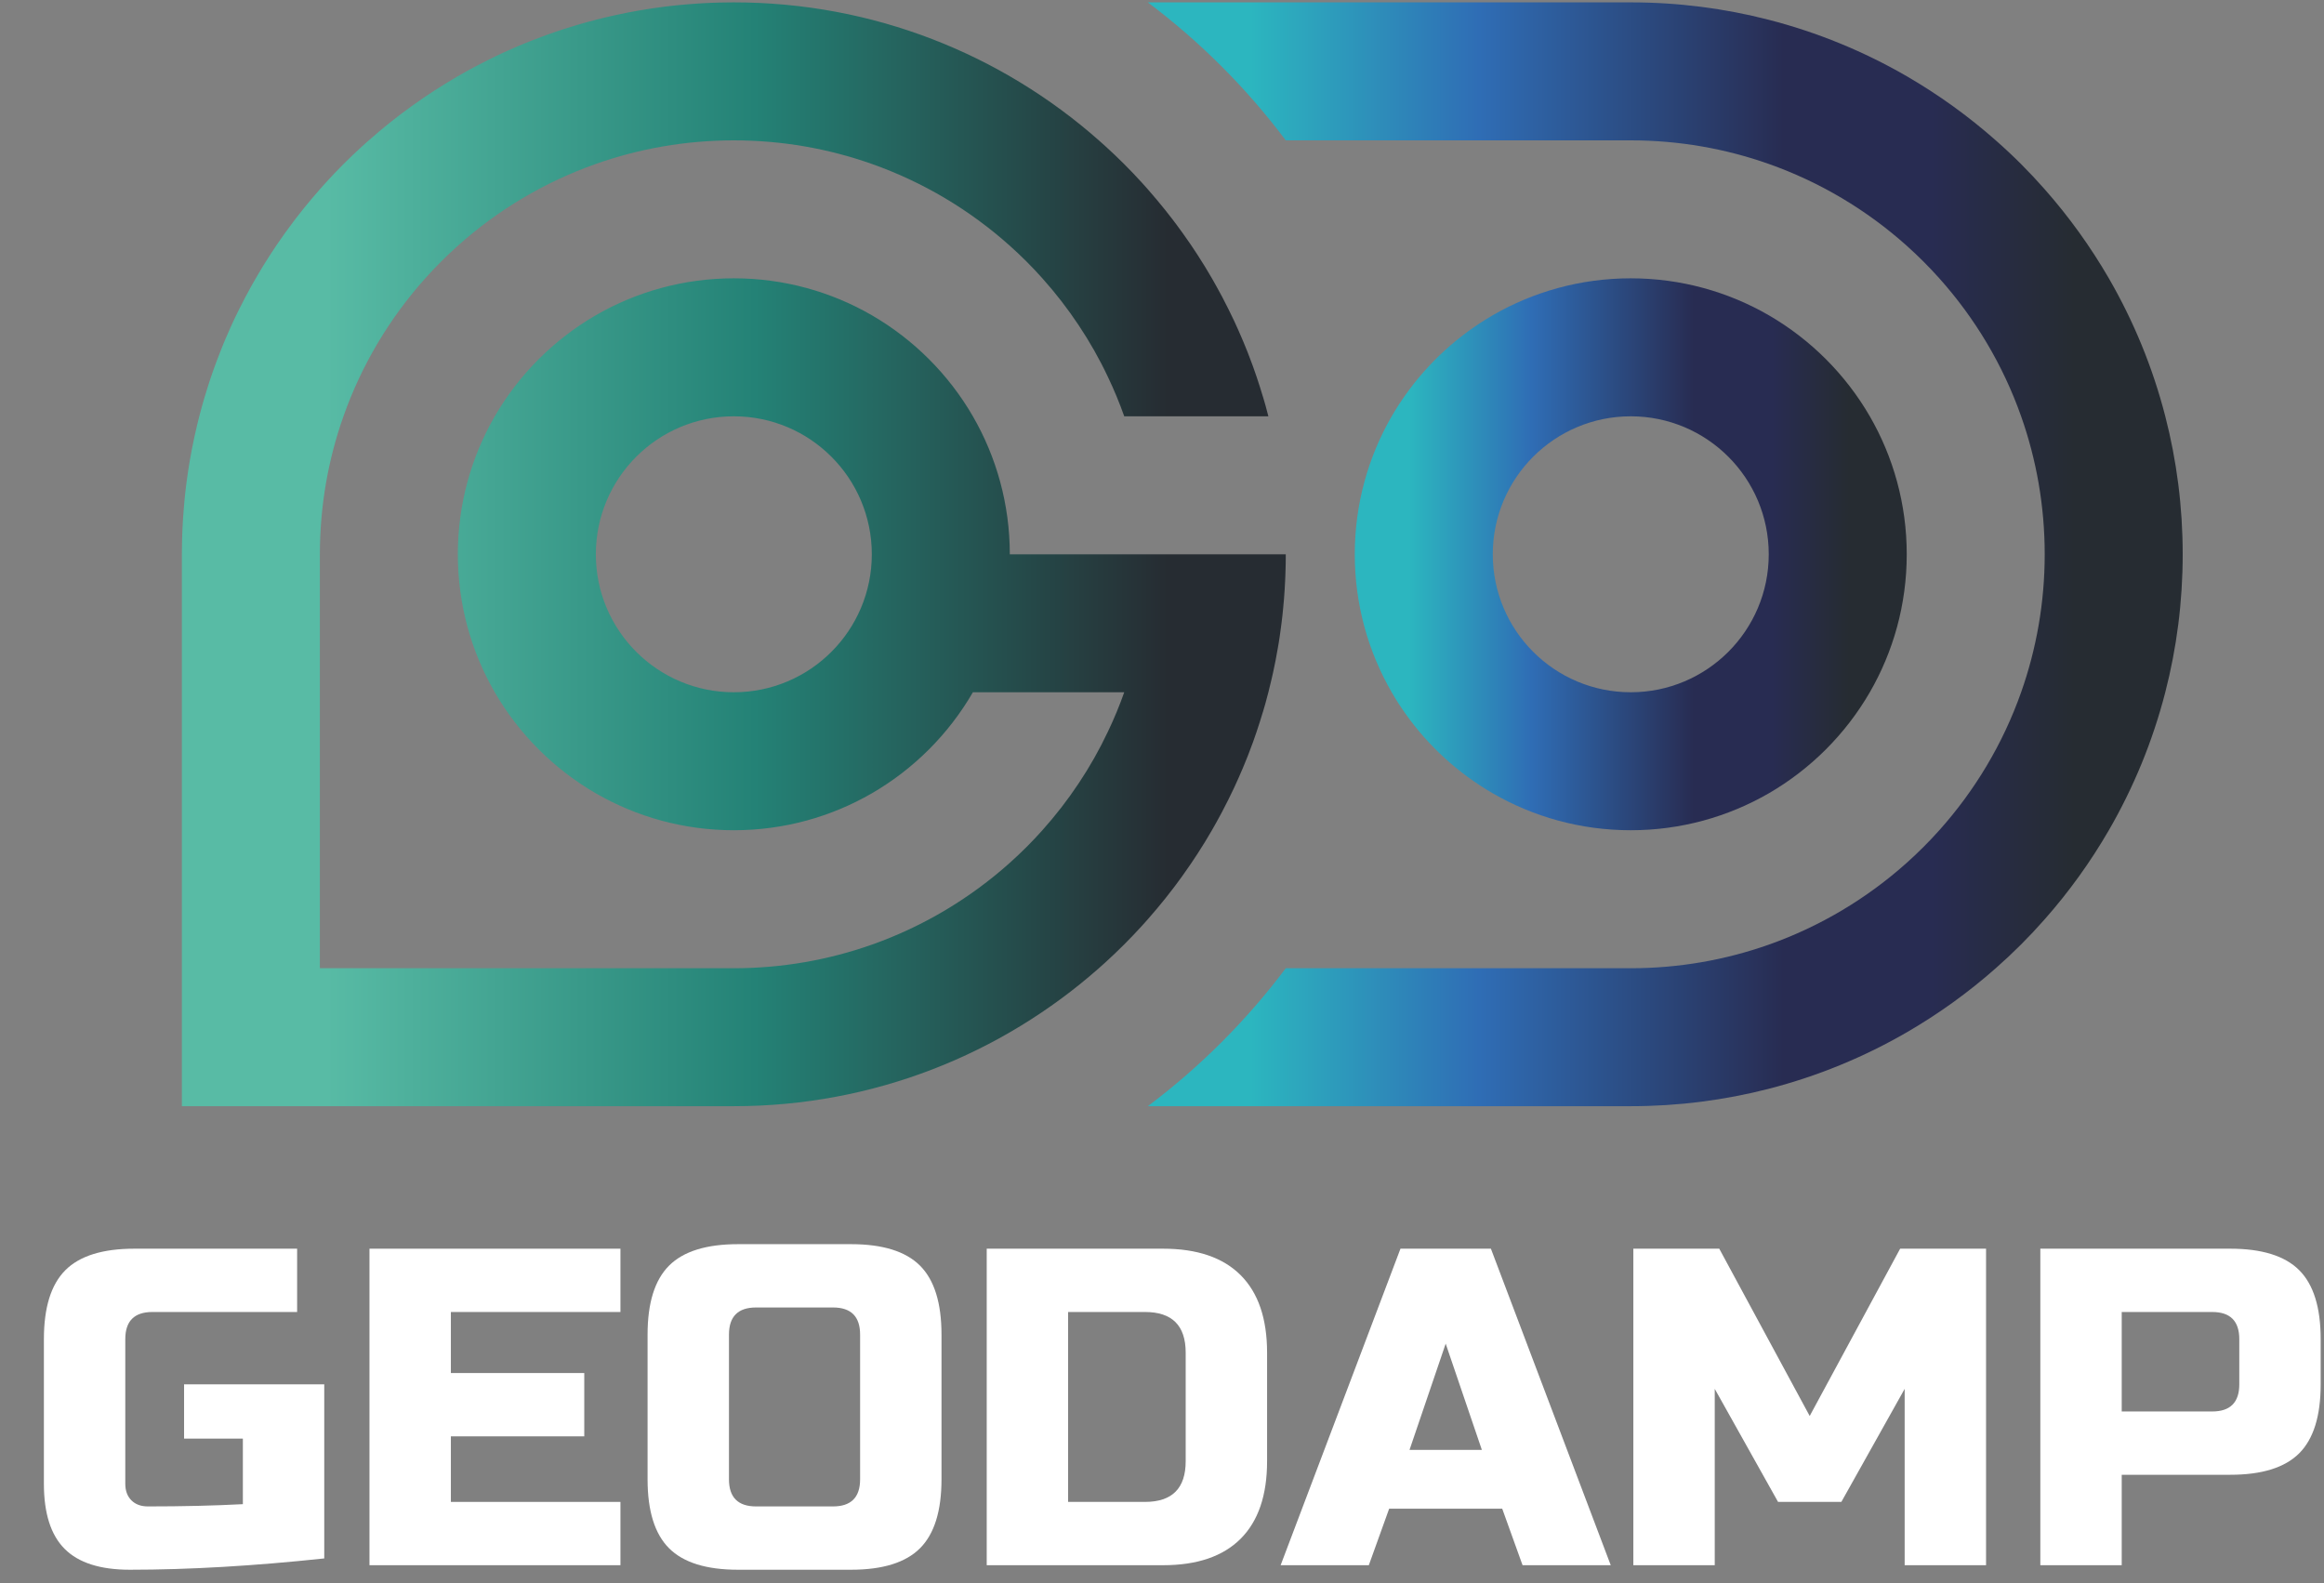 <?xml version="1.0" encoding="UTF-8"?> <svg xmlns="http://www.w3.org/2000/svg" width="957" height="652" viewBox="0 0 957 652" fill="none"><rect x="0" y="0" width="957" height="652" fill="#808080" stroke="none"/> <path d="M298.523 1.016C297.775 1.028 297.055 1.043 296.308 1.056C295.348 1.069 294.375 1.108 293.389 1.148C292.669 1.163 291.936 1.203 291.216 1.241C288.789 1.361 286.376 1.508 283.975 1.708C282.775 1.803 281.575 1.909 280.376 2.016C279.255 2.136 278.136 2.243 277.028 2.349C274.803 2.603 272.588 2.869 270.403 3.188C269.668 3.281 268.921 3.388 268.189 3.508C267.415 3.616 266.643 3.735 265.868 3.868C265.108 3.988 264.349 4.108 263.616 4.241C260.243 4.815 256.921 5.455 253.615 6.188C252.748 6.376 251.895 6.561 251.029 6.775C249.121 7.203 247.228 7.656 245.363 8.149C244.095 8.455 242.856 8.801 241.588 9.148C240.535 9.443 239.483 9.735 238.416 10.056C238.028 10.163 237.641 10.269 237.281 10.388C235.495 10.923 233.709 11.468 231.949 12.041C231.709 12.123 231.495 12.188 231.268 12.268C230.681 12.455 230.096 12.641 229.536 12.843C229.455 12.868 229.376 12.895 229.296 12.921C227.228 13.615 225.189 14.349 223.163 15.109C221.963 15.549 220.736 16.001 219.561 16.481C218.456 16.909 217.361 17.335 216.268 17.776C215.401 18.136 214.549 18.483 213.696 18.843C212.989 19.148 212.281 19.456 211.575 19.776C209.736 20.548 207.936 21.376 206.136 22.203C205.508 22.508 204.881 22.803 204.229 23.108C203.201 23.603 202.175 24.095 201.189 24.603C199.575 25.388 197.976 26.215 196.403 27.055C193.736 28.443 191.108 29.895 188.535 31.388C187.909 31.761 187.296 32.108 186.696 32.481C185.681 33.083 184.669 33.683 183.668 34.296C182.055 35.296 180.443 36.294 178.868 37.322C177.603 38.136 176.335 38.976 175.108 39.803C174.696 40.056 174.308 40.348 173.908 40.629C172.429 41.643 170.976 42.668 169.523 43.708C168.069 44.749 166.629 45.803 165.229 46.883C164.816 47.163 164.428 47.481 164.029 47.788C162.909 48.641 161.788 49.508 160.683 50.415C160.588 50.455 160.508 50.523 160.429 50.603C157.523 52.936 154.669 55.335 151.883 57.803C151.721 57.921 151.563 58.069 151.403 58.216C150.656 58.868 149.936 59.523 149.201 60.188C143.936 64.961 138.881 70.016 134.108 75.281C133.441 76.016 132.789 76.736 132.135 77.481C131.989 77.643 131.841 77.801 131.723 77.948C129.255 80.749 126.855 83.603 124.523 86.509C124.441 86.588 124.376 86.668 124.335 86.763C123.429 87.868 122.561 88.989 121.708 90.109C121.403 90.508 121.081 90.895 120.803 91.309C119.723 92.709 118.669 94.148 117.628 95.603C116.588 97.056 115.561 98.509 114.549 99.988C114.268 100.388 113.976 100.776 113.723 101.188C112.896 102.415 112.056 103.683 111.241 104.948C110.228 106.523 109.215 108.136 108.216 109.748C107.603 110.749 107.003 111.761 106.403 112.776C104.509 115.948 102.696 119.188 100.975 122.481C100.135 124.056 99.323 125.655 98.521 127.269C98.016 128.255 97.522 129.281 97.028 130.309C96.722 130.961 96.429 131.588 96.121 132.216C95.294 134.016 94.468 135.815 93.696 137.655C93.374 138.363 93.069 139.069 92.763 139.776C92.401 140.629 92.055 141.483 91.695 142.348C91.254 143.441 90.829 144.535 90.403 145.641C89.921 146.815 89.469 148.028 89.029 149.228C88.269 151.269 87.535 153.308 86.841 155.376C86.816 155.455 86.788 155.536 86.763 155.616C86.561 156.175 86.376 156.761 86.188 157.348C86.108 157.563 86.041 157.788 85.961 158.029C85.388 159.788 84.843 161.575 84.308 163.361C84.189 163.721 84.082 164.108 83.976 164.496C83.654 165.549 83.362 166.615 83.068 167.668C82.721 168.936 82.376 170.176 82.069 171.443C81.576 173.308 81.121 175.203 80.695 177.109C80.483 177.976 80.294 178.828 80.108 179.695C79.376 183.003 78.734 186.323 78.161 189.683C78.028 190.428 77.908 191.188 77.788 191.948C77.654 192.723 77.535 193.495 77.428 194.269C77.308 195.003 77.201 195.748 77.108 196.481C76.789 198.668 76.522 200.883 76.269 203.108C76.162 204.216 76.056 205.335 75.936 206.455C75.829 207.655 75.723 208.855 75.628 210.055C75.429 212.455 75.281 214.868 75.161 217.296C75.121 218.016 75.082 218.749 75.069 219.469C75.028 220.456 74.989 221.428 74.976 222.388C74.963 223.135 74.948 223.855 74.936 224.603C74.908 225.815 74.894 227.056 74.894 228.268V455.548H302.188C359.816 455.548 412.429 434.095 452.496 398.736C452.655 398.603 452.816 398.455 452.963 398.321C453.709 397.656 454.441 397.001 455.161 396.349C460.429 391.563 465.483 386.509 470.269 381.243C470.935 380.509 471.576 379.788 472.241 379.043C472.376 378.895 472.523 378.735 472.656 378.576C473.908 377.149 475.149 375.723 476.361 374.269C477.561 372.843 478.721 371.428 479.881 369.976C479.989 369.856 480.069 369.748 480.148 369.628C481.001 368.561 481.841 367.495 482.655 366.415C482.709 366.376 482.749 366.323 482.788 366.256C483.175 365.763 483.561 365.255 483.936 364.736C484.056 364.575 484.189 364.416 484.309 364.241C485.161 363.095 486.015 361.936 486.855 360.775C487.948 359.255 489.015 357.723 490.069 356.176C490.269 355.895 490.455 355.629 490.641 355.335C491.468 354.136 492.268 352.923 493.056 351.696C495.135 348.495 497.149 345.243 499.056 341.908C499.403 341.321 499.736 340.736 500.068 340.121C500.415 339.535 500.736 338.963 501.055 338.376V338.361C501.829 336.963 502.588 335.575 503.335 334.175C503.376 334.096 503.428 334.001 503.456 333.921C504.216 332.481 504.961 331.043 505.669 329.603C505.736 329.496 505.803 329.389 505.841 329.269C506.548 327.856 507.229 326.441 507.909 325.001C508.016 324.788 508.135 324.548 508.241 324.308C508.855 322.961 509.468 321.628 510.069 320.269C510.589 319.096 511.108 317.921 511.601 316.736C511.789 316.296 511.989 315.843 512.161 315.401C512.695 314.149 513.201 312.881 513.709 311.603C513.881 311.188 514.028 310.776 514.189 310.361C514.656 309.175 515.096 308.001 515.521 306.815C515.695 306.376 515.869 305.921 516.028 305.468C516.495 304.121 516.975 302.776 517.429 301.443C517.441 301.388 517.455 301.348 517.483 301.296C517.495 301.269 517.508 301.216 517.523 301.148C518.403 298.535 519.241 295.909 520.028 293.255C520.056 293.228 520.069 293.201 520.069 293.163C520.416 292.001 520.763 290.815 521.096 289.641C521.496 288.136 521.908 286.615 522.308 285.083C522.789 283.228 523.255 281.335 523.681 279.415C523.883 278.548 524.068 277.696 524.269 276.829C524.989 273.535 525.641 270.201 526.201 266.841C526.348 266.095 526.455 265.335 526.588 264.589C526.708 263.815 526.841 263.043 526.948 262.269C527.055 261.521 527.161 260.776 527.256 260.056C527.575 257.856 527.841 255.655 528.096 253.428C528.216 252.323 528.323 251.201 528.429 250.083C528.535 248.883 528.656 247.683 528.748 246.483C528.936 244.083 529.095 241.669 529.201 239.228C529.255 238.508 529.281 237.775 529.296 237.055C529.348 236.081 529.376 235.096 529.388 234.136C529.403 233.389 529.429 232.669 529.441 231.921C529.455 230.709 529.468 229.481 529.468 228.268H415.828C415.828 207.576 410.281 188.163 400.629 171.443C390.641 154.189 376.255 139.815 359.001 129.815C342.295 120.161 322.883 114.616 302.188 114.616C281.496 114.616 262.081 120.161 245.363 129.815C228.109 139.815 213.735 154.189 203.736 171.443C194.081 188.163 188.535 207.576 188.535 228.268C188.535 248.963 194.081 268.376 203.736 285.083C213.735 302.335 228.109 316.721 245.363 326.709C262.081 336.363 281.496 341.908 302.188 341.908C322.883 341.908 342.295 336.363 359.001 326.709C376.255 316.721 390.641 302.335 400.629 285.083H462.949C460.989 290.629 458.749 296.043 456.229 301.296C452.749 308.681 448.736 315.775 444.241 322.508C439.708 329.349 434.695 335.815 429.241 341.908C425.029 346.629 420.549 351.109 415.828 355.323C399.429 370.001 380.188 381.535 359.001 389.029C341.228 395.308 322.108 398.736 302.188 398.736H131.723V228.268C131.723 208.348 135.148 189.216 141.429 171.443C148.909 150.256 160.441 131.016 175.123 114.616C179.335 109.895 183.829 105.415 188.535 101.201C204.936 86.522 224.175 74.989 245.363 67.508C263.136 61.228 282.268 57.803 302.188 57.803C322.108 57.803 341.228 61.228 359.001 67.508C380.188 74.989 399.429 86.522 415.828 101.201C420.549 105.415 425.029 109.895 429.241 114.616C434.695 120.709 439.708 127.189 444.241 134.016C448.736 140.763 452.749 147.843 456.229 155.228C458.749 160.481 460.989 165.909 462.949 171.443H522.308C521.908 169.909 521.496 168.401 521.096 166.883C520.763 165.709 520.416 164.536 520.069 163.361C520.069 163.335 520.056 163.296 520.028 163.269C519.241 160.615 518.403 157.989 517.523 155.376C517.508 155.308 517.495 155.269 517.483 155.228C517.455 155.188 517.441 155.136 517.429 155.095C516.975 153.748 516.495 152.403 516.028 151.069C515.869 150.603 515.695 150.148 515.521 149.709C515.096 148.523 514.656 147.363 514.189 146.176C514.028 145.748 513.881 145.335 513.709 144.921C513.201 143.643 512.695 142.388 512.161 141.123C511.989 140.681 511.789 140.243 511.601 139.803C511.108 138.616 510.589 137.428 510.069 136.255C509.468 134.908 508.855 133.563 508.241 132.216C508.135 131.989 508.016 131.749 507.909 131.523C507.229 130.096 506.548 128.668 505.841 127.269C505.803 127.135 505.736 127.028 505.669 126.936C504.961 125.481 504.216 124.043 503.456 122.603C503.428 122.523 503.376 122.428 503.335 122.349C502.588 120.949 501.829 119.561 501.055 118.175V118.163C500.736 117.576 500.415 116.989 500.068 116.403C499.736 115.788 499.403 115.203 499.056 114.616C497.149 111.295 495.135 108.041 493.056 104.828C492.268 103.601 491.468 102.388 490.641 101.188C490.455 100.909 490.269 100.641 490.069 100.348C489.015 98.801 487.948 97.269 486.855 95.763C486.015 94.588 485.161 93.443 484.309 92.283C484.189 92.108 484.056 91.961 483.936 91.803C483.561 91.281 483.175 90.775 482.788 90.268C482.749 90.201 482.709 90.161 482.655 90.109C481.841 89.029 481.001 87.963 480.148 86.908C480.069 86.776 479.989 86.668 479.881 86.561C478.721 85.108 477.561 83.681 476.361 82.269C475.149 80.815 473.908 79.376 472.656 77.948C472.523 77.801 472.376 77.643 472.241 77.481C471.576 76.736 470.935 76.016 470.269 75.281C465.483 70.016 460.429 64.961 455.161 60.188C454.441 59.523 453.709 58.868 452.963 58.216C452.816 58.069 452.655 57.921 452.496 57.803C412.429 22.428 359.816 0.975 302.188 0.975C300.975 0.975 299.736 0.988 298.523 1.016ZM245.363 228.268C245.363 196.883 270.803 171.443 302.188 171.443C333.561 171.443 359.001 196.883 359.001 228.268C359.001 259.641 333.561 285.083 302.188 285.083C270.803 285.083 245.363 259.641 245.363 228.268Z" fill="url(#paint0_linear_203_44)"></path> <path d="M472.669 0.975C494.175 17.136 513.323 36.281 529.468 57.803H671.521C691.441 57.803 710.575 61.228 728.349 67.508C749.535 74.989 768.775 86.522 785.175 101.201C789.881 105.415 794.376 109.895 798.589 114.616C813.268 131.016 824.801 150.256 832.281 171.443C838.563 189.216 841.989 208.348 841.989 228.268C841.989 248.188 838.563 267.308 832.281 285.083C824.801 306.268 813.268 325.508 798.589 341.908C794.376 346.629 789.881 351.109 785.175 355.323C768.775 370.001 749.535 381.535 728.349 389.029C710.575 395.308 691.441 398.736 671.521 398.736H529.468C513.323 420.243 494.175 439.388 472.669 455.548H671.521C691.149 455.548 710.201 453.055 728.349 448.388C748.523 443.188 767.588 435.323 785.175 425.136C798.281 417.548 810.561 408.696 821.828 398.736C828.988 392.441 835.708 385.721 841.989 378.576C851.948 367.309 860.801 355.028 868.403 341.908C878.575 324.323 886.455 305.255 891.641 285.083C896.321 266.935 898.815 247.883 898.815 228.268C898.815 208.641 896.321 189.589 891.641 171.443C886.455 151.269 878.575 132.201 868.403 114.616C860.801 101.509 851.948 89.228 841.989 77.948C835.708 70.802 828.988 64.083 821.828 57.803C810.561 47.841 798.281 38.989 785.175 31.388C767.588 21.216 748.523 13.335 728.349 8.149C710.201 3.469 691.149 0.975 671.521 0.975H472.669Z" fill="url(#paint1_linear_203_44)"></path> <path d="M614.709 129.815C600.456 138.083 588.161 149.335 578.681 162.735C576.696 165.535 574.815 168.443 573.083 171.443C563.428 188.163 557.881 207.576 557.881 228.268C557.881 248.963 563.428 268.376 573.083 285.083C574.815 288.083 576.696 290.989 578.681 293.801C588.161 307.203 600.456 318.455 614.709 326.709C631.416 336.363 650.828 341.908 671.521 341.908C692.215 341.908 711.628 336.363 728.349 326.709C745.601 316.721 759.975 302.335 769.975 285.083C779.629 268.376 785.175 248.963 785.175 228.268C785.175 207.576 779.629 188.163 769.975 171.443C759.975 154.189 745.601 139.815 728.349 129.815C711.628 120.161 692.215 114.616 671.521 114.616C650.828 114.616 631.416 120.161 614.709 129.815ZM614.709 228.268C614.709 196.883 640.149 171.443 671.521 171.443C702.909 171.443 728.349 196.883 728.349 228.268C728.349 259.641 702.909 285.083 671.521 285.083C640.149 285.083 614.709 259.641 614.709 228.268Z" fill="url(#paint2_linear_203_44)"></path> <mask id="mask0_203_44" style="mask-type:luminance" maskUnits="userSpaceOnUse" x="0" y="507" width="957" height="145"> <path d="M0 507H957V652H0V507Z" fill="white"></path> </mask> <g mask="url(#mask0_203_44)"> <path d="M133.526 641.788C104.478 644.889 77.785 646.444 53.456 646.444C41.289 646.444 32.352 643.589 26.641 637.876C20.932 632.169 18.077 623.23 18.077 611.064V551.477C18.077 538.442 21.025 528.977 26.921 523.08C32.817 517.184 42.284 514.234 55.319 514.234H122.354V540.304H62.767C55.319 540.304 51.594 544.028 51.594 551.477V611.064C51.594 613.921 52.433 616.184 54.108 617.86C55.784 619.536 58.048 620.373 60.905 620.373C75.18 620.373 88.215 620.065 100.009 619.442V592.442H75.801V570.097H133.526V641.788Z" fill="white"></path> <path d="M255.493 644.581H152.148V514.235H255.493V540.304H185.665V565.443H240.597V591.512H185.665V618.512H255.493V644.581Z" fill="white"></path> <path d="M354.183 549.615C354.183 542.167 350.459 538.443 343.011 538.443H311.355C303.907 538.443 300.183 542.167 300.183 549.615V609.201C300.183 616.649 303.907 620.373 311.355 620.373H343.011C350.459 620.373 354.183 616.649 354.183 609.201V549.615ZM387.7 609.201C387.7 622.236 384.751 631.703 378.855 637.599C372.959 643.496 363.493 646.444 350.459 646.444H303.907C290.872 646.444 281.405 643.496 275.509 637.599C269.612 631.703 266.664 622.236 266.664 609.201V549.615C266.664 536.58 269.612 527.115 275.509 521.217C281.405 515.323 290.872 512.372 303.907 512.372H350.459C363.493 512.372 372.959 515.323 378.855 521.217C384.751 527.115 387.7 536.58 387.7 549.615V609.201Z" fill="white"></path> <path d="M488.254 557.062C488.254 545.89 482.667 540.304 471.495 540.304H439.839V618.512H471.495C482.667 618.512 488.254 612.925 488.254 601.753V557.062ZM478.943 514.234C492.971 514.234 503.615 517.866 510.879 525.126C518.14 532.39 521.771 543.034 521.771 557.062V601.753C521.771 615.782 518.14 626.425 510.879 633.686C503.615 640.95 492.971 644.581 478.943 644.581H406.322V514.234H478.943Z" fill="white"></path> <path d="M580.423 597.098H610.217L595.319 553.339L580.423 597.098ZM563.665 644.582H527.354L576.699 514.235H613.941L663.286 644.582H626.975L618.597 621.306H572.043L563.665 644.582Z" fill="white"></path> <path d="M784.322 571.96L758.252 618.512H732.183L706.114 571.96V644.581H672.596V514.234H707.975L745.218 583.132L782.459 514.234H817.839V644.581H784.322V571.96Z" fill="white"></path> <path d="M922.117 551.476C922.117 544.028 918.393 540.304 910.945 540.304H873.702V581.27H910.945C918.393 581.27 922.117 577.546 922.117 570.098V551.476ZM840.185 514.234H918.393C931.427 514.234 940.893 517.184 946.789 523.079C952.685 528.976 955.634 538.442 955.634 551.476V570.098C955.634 583.132 952.685 592.599 946.789 598.494C940.893 604.391 931.427 607.339 918.393 607.339H873.702V644.582H840.185V514.234Z" fill="white"></path> </g> <defs> <linearGradient id="paint0_linear_203_44" x1="74.895" y1="228.262" x2="529.469" y2="228.262" gradientUnits="userSpaceOnUse"> <stop stop-color="#58BBA5"></stop> <stop offset="0.131" stop-color="#58BBA5"></stop> <stop offset="0.519" stop-color="#248276"></stop> <stop offset="0.893" stop-color="#262C32"></stop> <stop offset="0.974" stop-color="#262C32"></stop> <stop offset="1" stop-color="#262C32"></stop> </linearGradient> <linearGradient id="paint1_linear_203_44" x1="472.669" y1="228.262" x2="898.815" y2="228.262" gradientUnits="userSpaceOnUse"> <stop stop-color="#2CB6BF"></stop> <stop offset="0.099" stop-color="#2CB6BF"></stop> <stop offset="0.32" stop-color="#2F6DB5"></stop> <stop offset="0.614" stop-color="#282C52"></stop> <stop offset="0.757" stop-color="#282C52"></stop> <stop offset="0.895" stop-color="#262C32"></stop> <stop offset="1" stop-color="#262C32"></stop> </linearGradient> <linearGradient id="paint2_linear_203_44" x1="557.882" y1="228.262" x2="785.175" y2="228.262" gradientUnits="userSpaceOnUse"> <stop stop-color="#2CB6BF"></stop> <stop offset="0.099" stop-color="#2CB6BF"></stop> <stop offset="0.32" stop-color="#2F6DB5"></stop> <stop offset="0.614" stop-color="#282C52"></stop> <stop offset="0.757" stop-color="#282C52"></stop> <stop offset="0.895" stop-color="#262C32"></stop> <stop offset="1" stop-color="#262C32"></stop> </linearGradient> </defs> </svg> 